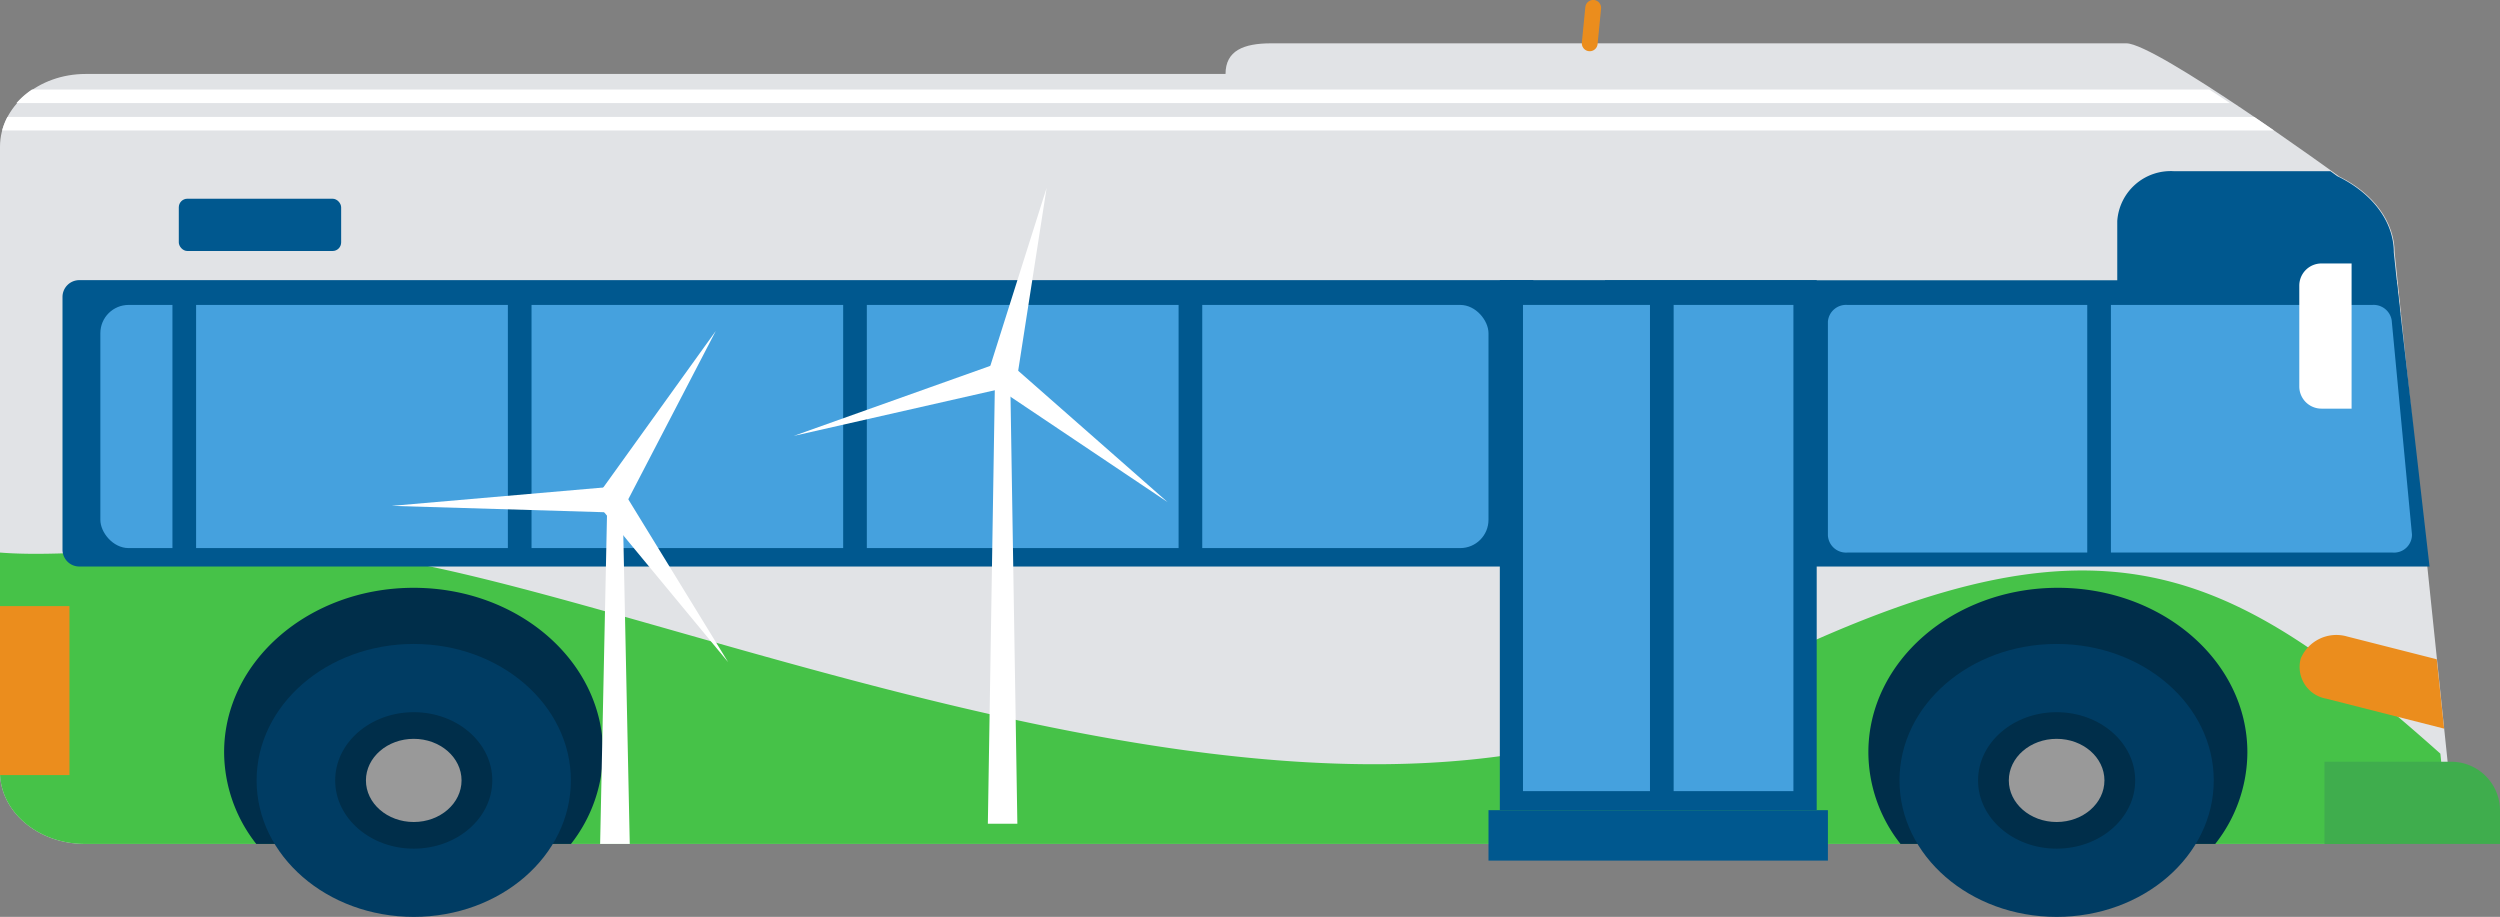 <svg xmlns="http://www.w3.org/2000/svg" viewBox="0 0 200.79 73.64"><rect x="0" y="0" width="200.79" height="73.64" fill="#808080" stroke="none"/><defs><style>.cls-2{fill:#00588f}.cls-4{fill:#002e4a}.cls-5{fill:#003c63}.cls-6{fill:#999}.cls-8{fill:#45a1de}.cls-9{fill:#eb8d1d}.cls-10{fill:#fff}</style></defs><g id="レイヤー_2" data-name="レイヤー 2"><g id="レイヤー_1-2" data-name="レイヤー 1"><path d="M14.79 5.94h83.64c0-1.88 1.46-2.46 3.67-2.46h68.68c2.38 0 17.1 10.7 17.1 10.7 2.78 1.37 4.45 3.67 4.45 6.12l4.51 43.35c0 2.28-2.53 4.13-5.64 4.13H6.81C3.05 67.78 0 65.19 0 62V11.79c0-3.23 3.08-5.85 6.88-5.85z" fill="#e1e3e6"/><path class="cls-2" d="M170.05 25.24v-7.49a4.3 4.3 0 014.56-4h12.56l.55.4c2.84 1.37 4.54 3.67 4.54 6.12l.52 4.94z"/><rect class="cls-2" x="14.36" y="15.97" width="13.04" height="4.2" rx=".69" transform="rotate(-180 20.88 18.065)"/><path d="M136.76 55.78C167.1 40 177.46 44 196 60.53l.47 4.57a5.84 5.84 0 01-5.28 2.68H6.81C3.05 67.78 0 65.19 0 62V44.38c7.65.6 19-1.78 32.33.68 24.84 4.58 74.31 26.43 104.43 10.72z" fill="#46c248"/><path class="cls-4" d="M150.06 60.42c0-7.3 6.82-13.21 15.22-13.21s15.22 5.91 15.22 13.21a11.94 11.94 0 01-2.58 7.36h-25.28a11.94 11.94 0 01-2.58-7.36zM18 60.42c0-7.3 6.81-13.21 15.22-13.21s15.21 5.91 15.21 13.21a12 12 0 01-2.57 7.36H20.58A12 12 0 0118 60.42z"/><ellipse class="cls-5" cx="165.18" cy="62.68" rx="12.62" ry="10.96"/><ellipse class="cls-4" cx="165.18" cy="62.68" rx="6.31" ry="5.48"/><ellipse class="cls-6" cx="165.18" cy="62.68" rx="3.84" ry="3.34"/><ellipse class="cls-5" cx="33.23" cy="62.68" rx="12.62" ry="10.96"/><ellipse class="cls-4" cx="33.23" cy="62.68" rx="6.31" ry="5.48"/><ellipse class="cls-6" cx="33.23" cy="62.68" rx="3.84" ry="3.34"/><path class="cls-2" d="M120.46 22.51h25.45v42.56h-25.45z" transform="rotate(-180 133.185 43.785)"/><path d="M186.69 61.19h14.1v6.6h-10.18a3.92 3.92 0 01-3.92-3.92v-2.68z" transform="rotate(-180 193.74 64.485)" fill="#3fad4d"/><path class="cls-2" d="M5 22.51h116.78a1.35 1.35 0 011.35 1.35v20.3a1.35 1.35 0 01-1.35 1.35H5v-23z" transform="rotate(-180 64.075 34.005)"/><rect class="cls-8" x="8.07" y="24.49" width="111.49" height="19.53" rx="2.27" transform="rotate(-180 63.81 34.255)"/><path class="cls-2" d="M195.13 45.5h-66.22V22.51h63.58l2.64 22.99z"/><path class="cls-8" d="M192.17 44.38h-43.81a1.46 1.46 0 01-1.55-1.38V25.83a1.46 1.46 0 011.55-1.34h42.19a1.47 1.47 0 011.54 1.23l1.63 17.21a1.44 1.44 0 01-1.55 1.45z"/><path class="cls-8" d="M122.33 24.49h21.72v39.05h-21.72z" transform="rotate(-180 133.185 44.015)"/><path class="cls-2" d="M94.66 23.45h1.9v21.61h-1.9z" transform="rotate(-180 95.61 34.255)"/><path class="cls-2" d="M167.64 23.45h1.9v21.61h-1.9z" transform="rotate(-180 168.59 34.255)"/><path class="cls-2" d="M67.72 23.45h1.9v21.61h-1.9z" transform="rotate(-180 68.67 34.255)"/><path class="cls-2" d="M40.78 23.45h1.9v21.61h-1.9z" transform="rotate(-180 41.735 34.255)"/><path class="cls-2" d="M13.84 23.45h1.9v21.61h-1.9z" transform="rotate(-180 14.795 34.255)"/><path class="cls-2" d="M132.52 23.89h1.9v40.59h-1.9z" transform="rotate(-180 133.47 44.19)"/><path class="cls-9" d="M184.79 52.88a3.11 3.11 0 013.72-1.76l7.2 1.83.59 5.57-9.48-2.41a2.58 2.58 0 01-2.03-3.23z"/><path class="cls-10" d="M184.67 21.12h2.42a1.78 1.78 0 011.78 1.78V31a1.78 1.78 0 01-1.78 1.78h-2.42V21.12z" transform="rotate(-180 186.77 26.97)"/><path class="cls-10" d="M1.32 8.28H179.1c-.55-.37-1.11-.74-1.66-1.09H2.57a6.24 6.24 0 00-1.25 1.09zm-1.15 2.2h182.47l-1.59-1.09H.6a5.37 5.37 0 00-.43 1.09zM81.12 29.3l.59 36.86h-2.37l.59-36.86h1.19z"/><path class="cls-10" d="M84.06 15.09l-2.37 15.24-2.33-.38 4.7-14.86z"/><path class="cls-10" d="M93.78 40.33l-14.03-9.41 1.55-1.56 12.48 10.97z"/><path class="cls-10" d="M63.75 35.01l16.39-5.84.78 1.94-17.17 3.9zm-13.77 4.05l.6 28.72H48.2l.6-28.72h1.18z"/><path class="cls-10" d="M57.49 26.58L50.2 40.6l-2.11-.94 9.4-13.08z"/><path class="cls-10" d="M58.48 53.18L48.15 40.69l1.99-1.11 8.34 13.6z"/><path class="cls-10" d="M31.46 40.63l17.63-1.53.11 2.06-17.74-.53z"/><path class="cls-2" d="M119.56 65.06h27.26v4.05h-27.26z" transform="rotate(-180 133.185 67.09)"/><path class="cls-9" d="M0 48.67h5.58v13.57H0z" transform="rotate(-180 2.79 55.46)"/><path d="M127.68 3.48l.28-2.85z" fill="none" stroke="#eb8d1d" stroke-linecap="round" stroke-linejoin="round" stroke-width="1.27"/></g></g></svg>